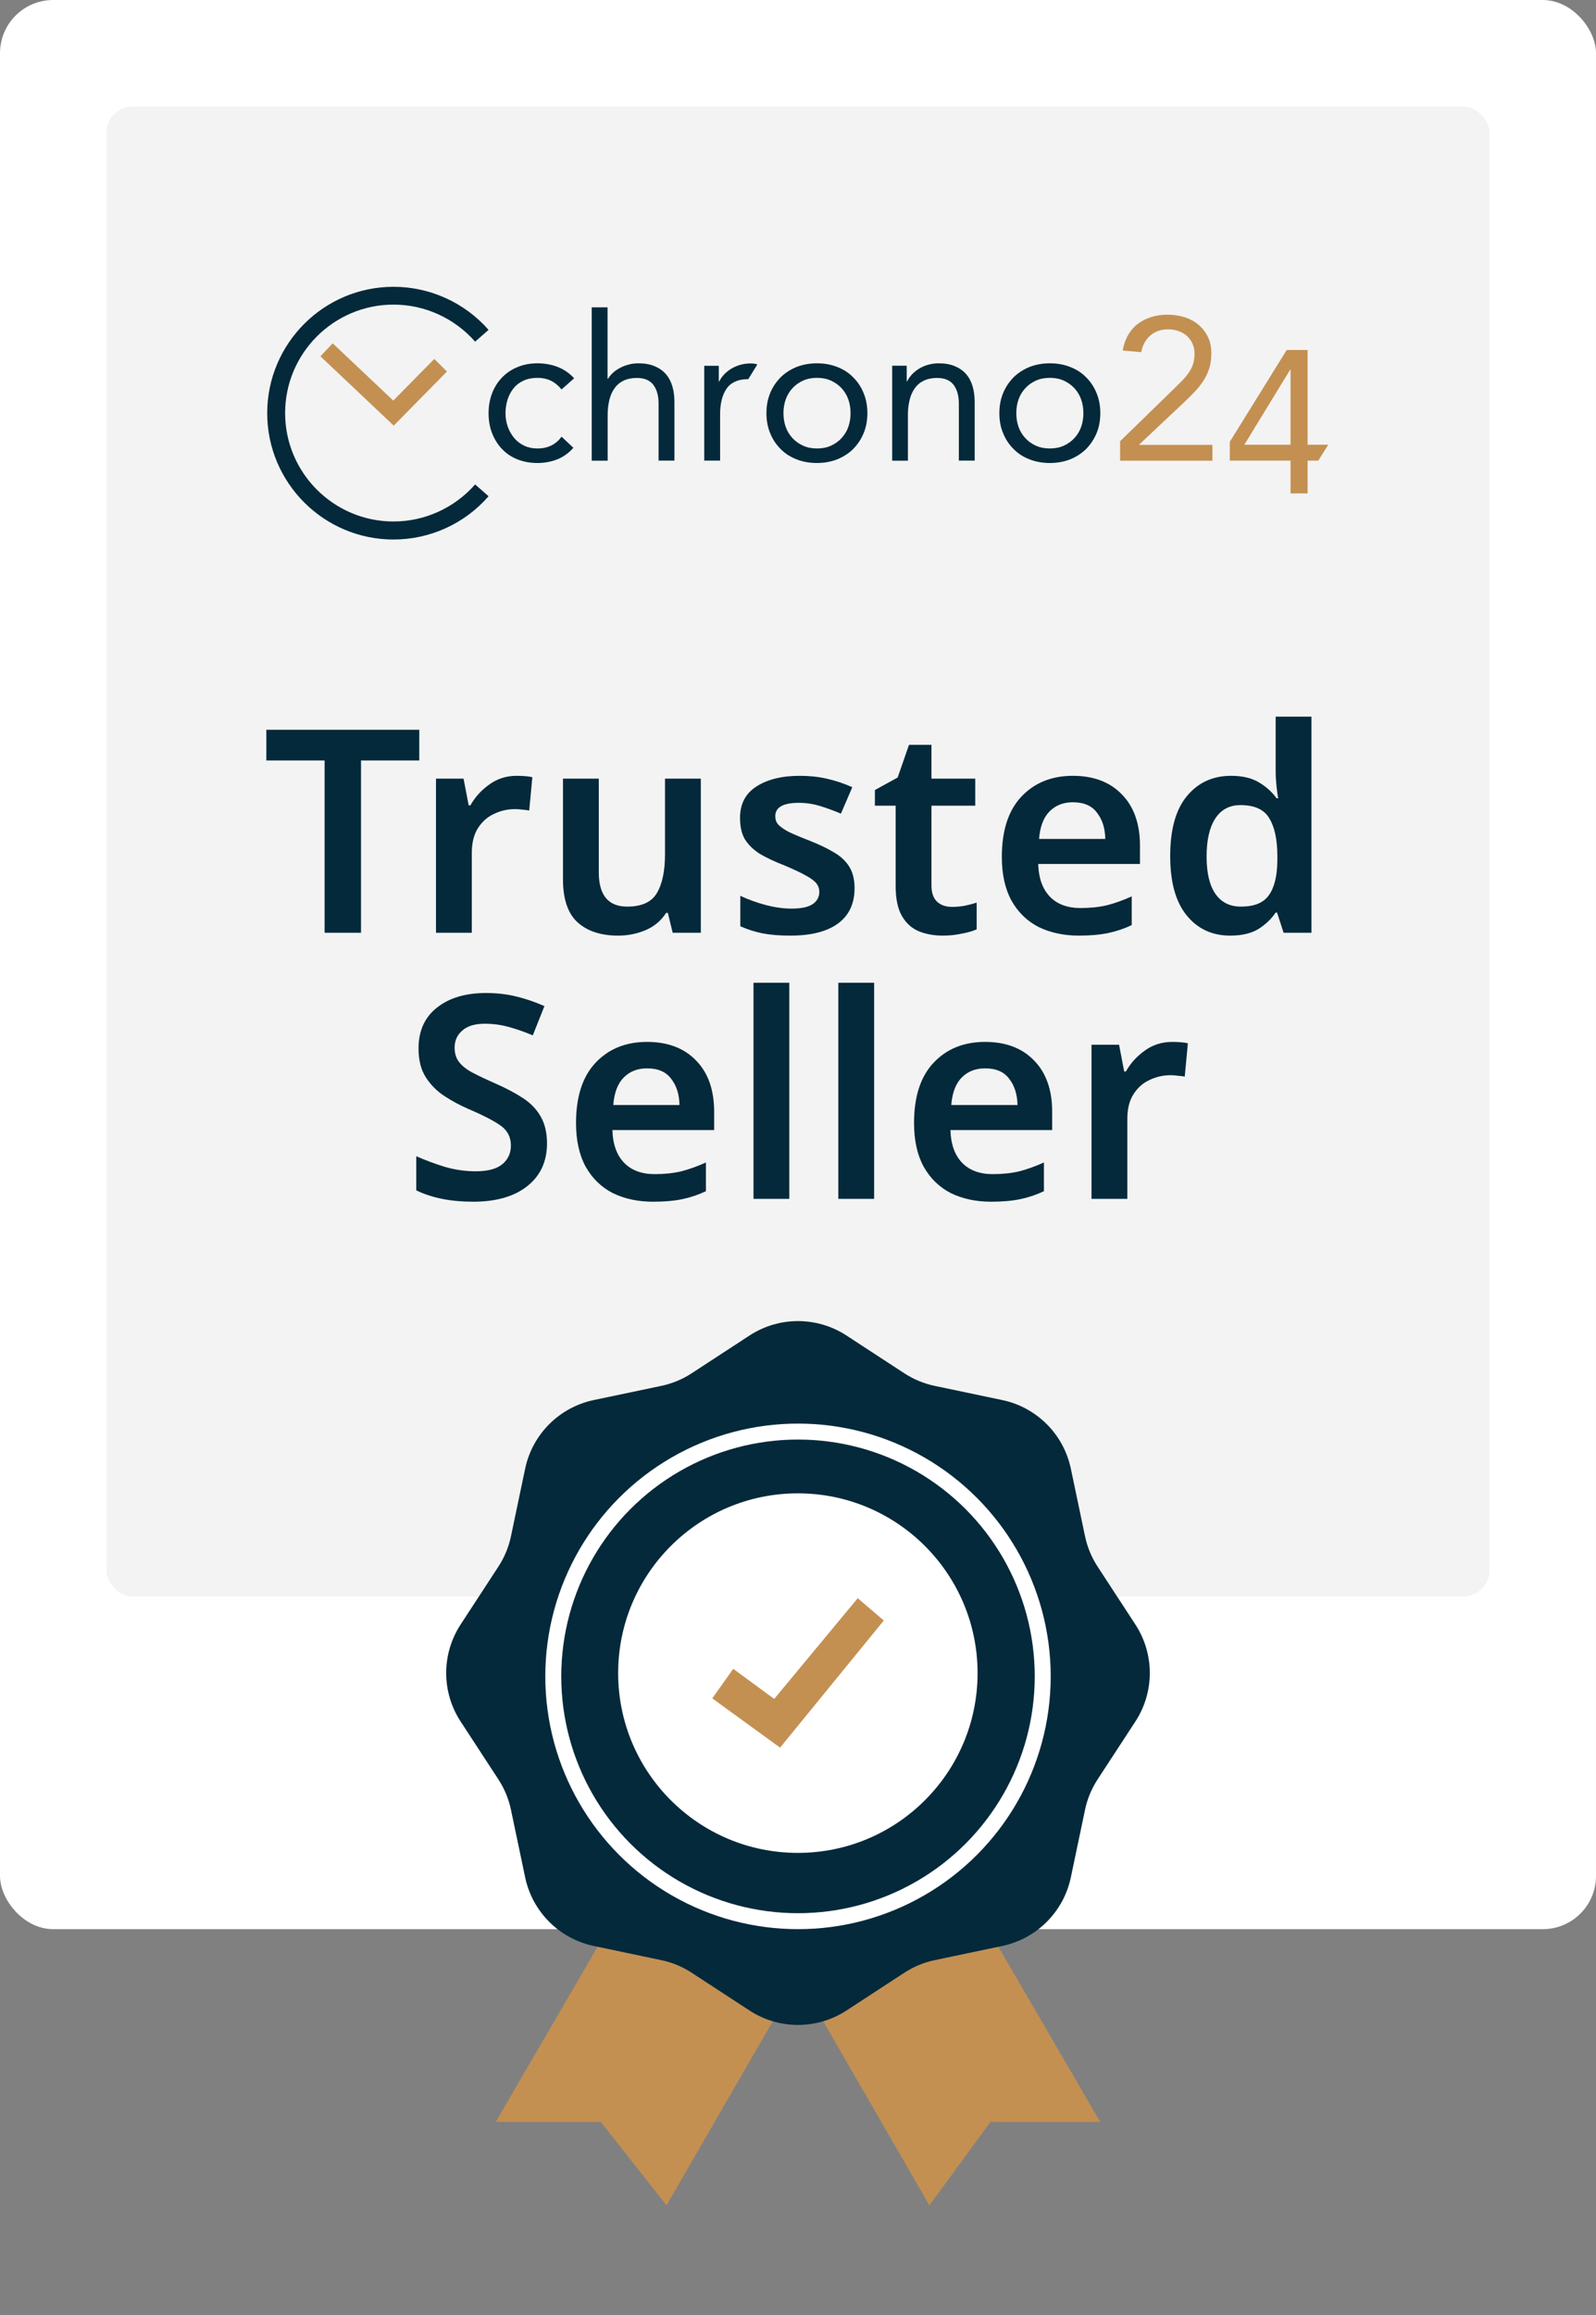 <svg xmlns="http://www.w3.org/2000/svg" width="120" height="174" viewBox="0 0 120 174" fill="none"><rect x="0" y="0" width="120" height="174" fill="#808080" stroke="none"/><rect width="120" height="145" rx="4" fill="white"></rect><rect x="8" y="8" width="104" height="112" rx="2" fill="#F3F3F3"></rect><path d="M84.226 33.157L88.293 29.197C88.547 28.951 88.769 28.729 88.966 28.523C89.155 28.318 89.32 28.113 89.443 27.915C89.566 27.718 89.665 27.513 89.722 27.299C89.78 27.086 89.813 26.847 89.813 26.584C89.813 26.297 89.763 26.05 89.656 25.82C89.558 25.599 89.418 25.41 89.237 25.245C89.057 25.089 88.851 24.966 88.613 24.884C88.375 24.802 88.12 24.752 87.841 24.752C87.29 24.752 86.839 24.908 86.485 25.221C86.132 25.533 85.902 25.952 85.804 26.469L84.415 26.346C84.489 25.911 84.621 25.525 84.818 25.18C85.015 24.843 85.261 24.555 85.565 24.333C85.861 24.111 86.206 23.939 86.576 23.824C86.954 23.709 87.356 23.651 87.792 23.651C88.235 23.651 88.662 23.717 89.057 23.84C89.451 23.964 89.804 24.152 90.1 24.399C90.396 24.645 90.634 24.95 90.815 25.311C90.996 25.672 91.078 26.1 91.078 26.576C91.078 27.003 91.02 27.39 90.905 27.735C90.79 28.08 90.634 28.4 90.437 28.688C90.24 28.975 90.018 29.255 89.763 29.509C89.517 29.764 89.254 30.027 88.983 30.282L85.664 33.404V33.437H91.16V34.628H84.218V33.157H84.226Z" fill="#C39052"></path><path fill-rule="evenodd" clip-rule="evenodd" d="M99.868 33.428H98.315V26.305H96.746L92.466 33.206V34.62H97.034V37.084H98.315V34.62H99.12L99.868 33.428ZM97.001 27.792H97.034V33.428H93.559L97.001 27.792Z" fill="#C39052"></path><path d="M42.222 29.271C41.968 28.967 41.697 28.745 41.401 28.605C41.105 28.466 40.785 28.4 40.423 28.4C40.029 28.4 39.676 28.466 39.372 28.605C39.068 28.745 38.813 28.934 38.616 29.181C38.419 29.427 38.271 29.706 38.164 30.027C38.066 30.347 38.008 30.692 38.008 31.054C38.008 31.415 38.066 31.76 38.181 32.081C38.296 32.401 38.46 32.681 38.665 32.927C38.871 33.174 39.126 33.362 39.421 33.502C39.717 33.642 40.045 33.708 40.407 33.708C41.187 33.708 41.795 33.412 42.222 32.82L43.11 33.658C42.765 34.053 42.362 34.34 41.894 34.529C41.426 34.71 40.933 34.8 40.415 34.8C39.865 34.8 39.364 34.71 38.912 34.529C38.452 34.349 38.066 34.086 37.745 33.749C37.425 33.412 37.178 33.017 36.998 32.557C36.817 32.097 36.735 31.596 36.735 31.054C36.735 30.52 36.825 30.019 36.998 29.559C37.178 29.099 37.425 28.704 37.754 28.367C38.082 28.03 38.468 27.767 38.92 27.587C39.372 27.398 39.873 27.307 40.423 27.307C40.949 27.307 41.45 27.398 41.927 27.578C42.395 27.759 42.814 28.047 43.167 28.433L42.222 29.271Z" fill="#04293A"></path><path d="M44.49 23.101H45.681V28.474H45.714C45.796 28.334 45.903 28.195 46.051 28.055C46.19 27.915 46.363 27.792 46.56 27.685C46.757 27.57 46.979 27.48 47.225 27.414C47.472 27.34 47.727 27.307 48.006 27.307C48.474 27.307 48.877 27.381 49.214 27.521C49.55 27.661 49.838 27.858 50.06 28.113C50.282 28.367 50.446 28.671 50.553 29.033C50.659 29.394 50.709 29.789 50.709 30.216V34.62H49.517V30.339C49.517 29.739 49.386 29.271 49.123 28.926C48.86 28.581 48.45 28.408 47.891 28.408C47.505 28.408 47.176 28.474 46.897 28.605C46.618 28.737 46.388 28.926 46.215 29.172C46.034 29.419 45.903 29.706 45.821 30.043C45.739 30.38 45.689 30.75 45.689 31.152V34.628H44.49V23.101H44.49Z" fill="#04293A"></path><path d="M56.262 28.499C56.254 28.499 56.237 28.499 56.229 28.499C55.498 28.499 54.964 28.737 54.636 29.205C54.307 29.674 54.143 30.323 54.143 31.144V34.62H52.951C52.951 34.62 52.951 27.726 52.951 27.496H54.044C54.044 27.694 54.044 28.466 54.044 28.671H54.077C54.159 28.499 54.274 28.334 54.422 28.17C54.57 28.006 54.742 27.866 54.948 27.735C55.153 27.611 55.375 27.505 55.63 27.431C55.884 27.357 56.155 27.316 56.451 27.316C56.533 27.316 56.615 27.324 56.697 27.332C56.78 27.34 56.862 27.365 56.944 27.39L56.262 28.499Z" fill="#04293A"></path><path fill-rule="evenodd" clip-rule="evenodd" d="M57.913 29.534C57.724 29.986 57.626 30.495 57.626 31.054C57.626 31.613 57.724 32.122 57.913 32.574C58.102 33.034 58.365 33.428 58.702 33.757C59.031 34.094 59.433 34.349 59.901 34.529C60.361 34.71 60.871 34.8 61.421 34.8C61.963 34.8 62.473 34.71 62.941 34.529C63.401 34.34 63.804 34.086 64.14 33.757C64.469 33.42 64.74 33.034 64.929 32.574C65.118 32.122 65.217 31.613 65.217 31.054C65.217 30.495 65.118 29.994 64.929 29.534C64.74 29.074 64.477 28.68 64.14 28.351C63.812 28.014 63.409 27.759 62.941 27.578C62.481 27.398 61.972 27.307 61.421 27.307C60.879 27.307 60.37 27.398 59.901 27.578C59.441 27.767 59.039 28.022 58.702 28.351C58.373 28.688 58.102 29.074 57.913 29.534ZM59.08 32.097C58.965 31.777 58.907 31.432 58.907 31.054C58.907 30.676 58.965 30.331 59.08 30.011C59.195 29.69 59.367 29.411 59.589 29.172C59.811 28.934 60.074 28.745 60.386 28.605C60.698 28.466 61.043 28.4 61.429 28.4C61.816 28.4 62.161 28.466 62.473 28.605C62.777 28.745 63.048 28.934 63.27 29.172C63.491 29.411 63.664 29.69 63.779 30.011C63.894 30.331 63.951 30.676 63.951 31.054C63.951 31.432 63.894 31.777 63.779 32.097C63.664 32.418 63.491 32.697 63.27 32.935C63.048 33.174 62.785 33.362 62.473 33.502C62.161 33.642 61.816 33.708 61.429 33.708C61.043 33.708 60.698 33.642 60.386 33.502C60.082 33.362 59.811 33.174 59.589 32.935C59.367 32.697 59.195 32.418 59.08 32.097Z" fill="#04293A"></path><path d="M67.081 27.488H68.174C68.174 27.685 68.174 28.458 68.174 28.663H68.207C68.289 28.491 68.404 28.326 68.552 28.162C68.7 27.998 68.872 27.858 69.078 27.726C69.283 27.603 69.505 27.496 69.76 27.422C70.014 27.349 70.285 27.307 70.581 27.307C71.049 27.307 71.452 27.381 71.789 27.521C72.126 27.661 72.413 27.858 72.635 28.113C72.857 28.367 73.021 28.671 73.128 29.033C73.234 29.394 73.284 29.789 73.284 30.216V34.62H72.093V30.339C72.093 29.739 71.961 29.271 71.698 28.926C71.435 28.581 71.025 28.408 70.466 28.408C70.08 28.408 69.751 28.474 69.472 28.605C69.193 28.737 68.963 28.926 68.79 29.172C68.609 29.419 68.478 29.706 68.396 30.043C68.314 30.38 68.264 30.75 68.264 31.152V34.628H67.081V29.189V27.488Z" fill="#04293A"></path><path fill-rule="evenodd" clip-rule="evenodd" d="M75.428 29.534C75.239 29.986 75.14 30.495 75.14 31.054C75.14 31.613 75.231 32.122 75.428 32.574C75.617 33.034 75.88 33.428 76.217 33.757C76.545 34.094 76.948 34.349 77.416 34.529C77.876 34.71 78.385 34.8 78.936 34.8C79.478 34.8 79.987 34.71 80.456 34.529C80.916 34.34 81.318 34.086 81.655 33.757C81.984 33.42 82.246 33.034 82.444 32.574C82.633 32.122 82.731 31.613 82.731 31.054C82.731 30.495 82.633 29.994 82.444 29.534C82.255 29.074 81.992 28.68 81.655 28.351C81.326 28.014 80.924 27.759 80.456 27.578C79.996 27.398 79.486 27.307 78.936 27.307C78.394 27.307 77.884 27.398 77.416 27.578C76.956 27.767 76.553 28.022 76.217 28.351C75.888 28.688 75.617 29.074 75.428 29.534ZM76.586 32.097C76.471 31.777 76.414 31.432 76.414 31.054C76.414 30.676 76.471 30.331 76.586 30.011C76.701 29.69 76.874 29.411 77.096 29.172C77.317 28.934 77.58 28.745 77.892 28.605C78.205 28.466 78.55 28.4 78.936 28.4C79.322 28.4 79.667 28.466 79.979 28.605C80.283 28.745 80.554 28.934 80.776 29.172C80.998 29.411 81.17 29.69 81.285 30.011C81.4 30.331 81.458 30.676 81.458 31.054C81.458 31.432 81.4 31.777 81.285 32.097C81.17 32.418 80.998 32.697 80.776 32.935C80.554 33.174 80.291 33.362 79.979 33.502C79.667 33.642 79.322 33.708 78.936 33.708C78.55 33.708 78.205 33.642 77.892 33.502C77.588 33.362 77.317 33.174 77.096 32.935C76.874 32.697 76.701 32.418 76.586 32.097Z" fill="#04293A"></path><path d="M29.604 31.991L24.092 26.782L25.012 25.804L29.571 30.109L32.652 26.979L33.605 27.924L29.604 31.991Z" fill="#C39052"></path><path d="M29.588 40.551C24.355 40.551 20.091 36.296 20.091 31.054C20.091 25.82 24.346 21.556 29.588 21.556C32.323 21.556 34.928 22.739 36.735 24.793L35.724 25.681C34.172 23.914 31.937 22.895 29.588 22.895C25.094 22.895 21.438 26.552 21.438 31.046C21.438 35.54 25.094 39.196 29.588 39.196C31.937 39.196 34.172 38.177 35.724 36.411L36.735 37.298C34.936 39.368 32.323 40.551 29.588 40.551Z" fill="#04293A"></path><path d="M27.143 70.109H24.407V57.158H20.026V54.85H31.524V57.158H27.143V70.109ZM38.85 58.312C39.035 58.312 39.235 58.32 39.449 58.334C39.676 58.348 39.869 58.377 40.026 58.419L39.791 60.92C39.648 60.891 39.477 60.87 39.278 60.856C39.078 60.827 38.9 60.813 38.743 60.813C38.173 60.813 37.639 60.934 37.141 61.176C36.642 61.404 36.236 61.767 35.922 62.266C35.623 62.75 35.474 63.363 35.474 64.104V70.109H32.781V58.526H34.854L35.239 60.535H35.367C35.709 59.922 36.179 59.402 36.777 58.975C37.376 58.533 38.067 58.312 38.85 58.312ZM52.693 58.526V70.109H50.578L50.214 68.613H50.086C49.702 69.211 49.181 69.646 48.526 69.917C47.885 70.187 47.201 70.323 46.475 70.323C45.178 70.323 44.16 69.988 43.419 69.318C42.692 68.649 42.329 67.573 42.329 66.091V58.526H45.021V65.557C45.021 67.281 45.734 68.143 47.158 68.143C48.241 68.143 48.982 67.808 49.381 67.138C49.794 66.455 50.001 65.472 50.001 64.189V58.526H52.693ZM64.253 66.754C64.253 67.922 63.833 68.812 62.992 69.425C62.166 70.023 60.976 70.323 59.423 70.323C58.611 70.323 57.913 70.266 57.329 70.152C56.759 70.038 56.204 69.86 55.662 69.618V67.331C56.232 67.602 56.859 67.829 57.543 68.015C58.241 68.2 58.896 68.293 59.509 68.293C60.25 68.293 60.784 68.178 61.112 67.951C61.439 67.723 61.603 67.416 61.603 67.032C61.603 66.804 61.539 66.604 61.411 66.433C61.283 66.248 61.026 66.049 60.642 65.835C60.271 65.621 59.715 65.358 58.975 65.044C58.234 64.759 57.614 64.467 57.115 64.168C56.631 63.855 56.261 63.491 56.004 63.078C55.762 62.665 55.641 62.131 55.641 61.475C55.641 60.435 56.047 59.652 56.859 59.125C57.685 58.583 58.782 58.312 60.15 58.312C60.862 58.312 61.532 58.384 62.159 58.526C62.8 58.669 63.441 58.882 64.082 59.167L63.227 61.155C62.686 60.927 62.159 60.734 61.646 60.578C61.133 60.421 60.606 60.343 60.065 60.343C58.882 60.343 58.291 60.678 58.291 61.347C58.291 61.589 58.362 61.796 58.505 61.967C58.661 62.138 58.925 62.323 59.295 62.523C59.68 62.708 60.221 62.936 60.919 63.206C61.603 63.477 62.194 63.762 62.693 64.061C63.192 64.346 63.577 64.702 63.847 65.13C64.118 65.557 64.253 66.099 64.253 66.754ZM71.574 68.164C71.901 68.164 72.222 68.136 72.535 68.079C72.863 68.008 73.162 67.929 73.433 67.844V69.853C73.148 69.981 72.778 70.088 72.322 70.173C71.866 70.273 71.389 70.323 70.89 70.323C70.234 70.323 69.636 70.216 69.095 70.002C68.553 69.774 68.126 69.389 67.813 68.848C67.499 68.307 67.342 67.552 67.342 66.583V60.556H65.782V59.381L67.492 58.441L68.347 55.983H70.035V58.526H73.326V60.556H70.035V66.561C70.035 67.103 70.178 67.509 70.463 67.78C70.747 68.036 71.118 68.164 71.574 68.164ZM80.668 58.312C82.221 58.312 83.447 58.776 84.344 59.702C85.256 60.628 85.712 61.917 85.712 63.57V64.937H78.061C78.09 65.992 78.382 66.811 78.937 67.395C79.493 67.965 80.262 68.25 81.245 68.25C81.986 68.25 82.656 68.178 83.254 68.036C83.853 67.879 84.465 67.659 85.092 67.374V69.532C84.522 69.803 83.931 70.002 83.318 70.13C82.706 70.259 81.972 70.323 81.117 70.323C79.992 70.323 78.987 70.109 78.104 69.682C77.235 69.24 76.551 68.577 76.052 67.694C75.568 66.811 75.326 65.714 75.326 64.403C75.326 62.423 75.817 60.913 76.8 59.873C77.783 58.833 79.073 58.312 80.668 58.312ZM80.668 60.3C79.942 60.3 79.351 60.535 78.895 61.005C78.453 61.461 78.197 62.145 78.125 63.057H83.105C83.09 62.259 82.884 61.603 82.485 61.091C82.1 60.563 81.495 60.3 80.668 60.3ZM92.494 70.323C91.141 70.323 90.051 69.817 89.225 68.805C88.398 67.794 87.985 66.305 87.985 64.339C87.985 62.344 88.405 60.841 89.246 59.83C90.087 58.818 91.191 58.312 92.558 58.312C93.413 58.312 94.111 58.476 94.653 58.804C95.208 59.132 95.65 59.531 95.978 60.001H96.106C96.063 59.801 96.02 59.495 95.978 59.082C95.935 58.669 95.914 58.284 95.914 57.928V53.867H98.606V70.109H96.512L96.02 68.592H95.914C95.586 69.076 95.151 69.489 94.61 69.831C94.069 70.159 93.363 70.323 92.494 70.323ZM93.306 68.143C94.304 68.143 95.002 67.858 95.401 67.288C95.814 66.718 96.028 65.856 96.042 64.702V64.36C96.042 63.121 95.842 62.173 95.444 61.518C95.059 60.848 94.332 60.514 93.264 60.514C92.437 60.514 91.803 60.856 91.362 61.539C90.934 62.209 90.721 63.157 90.721 64.382C90.721 65.607 90.941 66.54 91.383 67.181C91.825 67.822 92.466 68.143 93.306 68.143ZM41.128 85.942C41.128 87.295 40.636 88.364 39.653 89.147C38.67 89.931 37.31 90.323 35.572 90.323C33.89 90.323 32.466 90.038 31.297 89.468V86.903C31.939 87.188 32.644 87.452 33.413 87.694C34.182 87.922 34.966 88.036 35.764 88.036C36.676 88.036 37.345 87.858 37.773 87.502C38.2 87.146 38.414 86.675 38.414 86.091C38.414 85.45 38.143 84.945 37.602 84.574C37.06 84.204 36.27 83.798 35.23 83.356C34.603 83.085 34.004 82.765 33.434 82.394C32.864 82.024 32.394 81.554 32.024 80.984C31.654 80.414 31.468 79.687 31.468 78.804C31.468 77.493 31.924 76.475 32.836 75.748C33.762 75.007 34.995 74.637 36.533 74.637C37.345 74.637 38.1 74.722 38.798 74.893C39.511 75.064 40.223 75.306 40.935 75.62L40.059 77.821C39.418 77.55 38.806 77.337 38.221 77.18C37.651 77.023 37.06 76.945 36.448 76.945C35.707 76.945 35.144 77.116 34.759 77.458C34.375 77.785 34.182 78.213 34.182 78.74C34.182 79.167 34.289 79.523 34.503 79.808C34.717 80.093 35.044 80.357 35.486 80.599C35.942 80.841 36.526 81.119 37.238 81.433C38.05 81.789 38.749 82.159 39.333 82.544C39.917 82.928 40.358 83.391 40.658 83.933C40.971 84.474 41.128 85.144 41.128 85.942ZM48.653 78.312C50.206 78.312 51.431 78.775 52.329 79.702C53.24 80.628 53.696 81.917 53.696 83.57V84.937H46.046C46.074 85.992 46.366 86.811 46.922 87.395C47.477 87.965 48.247 88.25 49.23 88.25C49.971 88.25 50.64 88.178 51.239 88.036C51.837 87.879 52.45 87.659 53.077 87.374V89.532C52.507 89.803 51.916 90.002 51.303 90.13C50.69 90.259 49.956 90.323 49.102 90.323C47.976 90.323 46.972 90.109 46.088 89.682C45.219 89.24 44.535 88.577 44.037 87.694C43.553 86.811 43.31 85.714 43.31 84.403C43.31 82.423 43.802 80.913 44.785 79.873C45.768 78.832 47.057 78.312 48.653 78.312ZM48.653 80.3C47.926 80.3 47.335 80.535 46.879 81.005C46.438 81.461 46.181 82.145 46.11 83.057H51.089C51.075 82.259 50.868 81.603 50.469 81.091C50.085 80.564 49.479 80.3 48.653 80.3ZM59.346 90.109H56.654V73.867H59.346V90.109ZM65.724 90.109H63.031V73.867H65.724V90.109ZM74.067 78.312C75.62 78.312 76.846 78.775 77.743 79.702C78.655 80.628 79.111 81.917 79.111 83.57V84.937H71.46C71.489 85.992 71.781 86.811 72.336 87.395C72.892 87.965 73.661 88.25 74.644 88.25C75.385 88.25 76.055 88.178 76.653 88.036C77.252 87.879 77.864 87.659 78.491 87.374V89.532C77.921 89.803 77.33 90.002 76.717 90.13C76.105 90.259 75.371 90.323 74.516 90.323C73.391 90.323 72.386 90.109 71.503 89.682C70.634 89.24 69.95 88.577 69.451 87.694C68.967 86.811 68.725 85.714 68.725 84.403C68.725 82.423 69.216 80.913 70.199 79.873C71.182 78.832 72.472 78.312 74.067 78.312ZM74.067 80.3C73.341 80.3 72.75 80.535 72.294 81.005C71.852 81.461 71.596 82.145 71.524 83.057H76.504C76.489 82.259 76.283 81.603 75.884 81.091C75.499 80.564 74.894 80.3 74.067 80.3ZM88.137 78.312C88.323 78.312 88.522 78.32 88.736 78.334C88.964 78.348 89.156 78.377 89.313 78.419L89.078 80.92C88.935 80.891 88.764 80.87 88.565 80.856C88.365 80.827 88.187 80.813 88.03 80.813C87.46 80.813 86.926 80.934 86.428 81.176C85.929 81.404 85.523 81.767 85.21 82.266C84.91 82.75 84.761 83.363 84.761 84.104V90.109H82.068V78.526H84.141L84.526 80.535H84.654C84.996 79.922 85.466 79.402 86.064 78.975C86.663 78.533 87.354 78.312 88.137 78.312Z" fill="#04293A"></path><path d="M59.234 147.316L71.516 140.226L82.721 159.485H74.469L69.881 165.758L59.234 147.316Z" fill="#C39052"></path><path d="M60.762 147.316L48.48 140.226L37.275 159.485H45.166L50.114 165.758L60.762 147.316Z" fill="#C39052"></path><path d="M56.353 100.381C58.569 98.934 61.431 98.934 63.647 100.381L67.997 103.221C68.691 103.674 69.463 103.993 70.273 104.164L75.358 105.232C77.948 105.776 79.971 107.799 80.515 110.389L81.583 115.474C81.753 116.284 82.073 117.056 82.526 117.749L85.366 122.1C86.813 124.316 86.813 127.178 85.366 129.394L82.526 133.744C82.073 134.438 81.753 135.209 81.583 136.02L80.515 141.104C79.971 143.694 77.948 145.718 75.358 146.262L70.273 147.33C69.463 147.5 68.691 147.82 67.997 148.273L63.647 151.113C61.431 152.559 58.569 152.559 56.353 151.113L52.003 148.273C51.309 147.82 50.537 147.5 49.727 147.33L44.642 146.262C42.052 145.718 40.029 143.694 39.485 141.104L38.417 136.02C38.247 135.209 37.927 134.438 37.474 133.744L34.634 129.394C33.187 127.178 33.187 124.316 34.634 122.1L37.474 117.749C37.927 117.056 38.247 116.284 38.417 115.474L39.485 110.389C40.029 107.799 42.052 105.776 44.642 105.232L49.727 104.164C50.537 103.993 51.309 103.674 52.003 103.221L56.353 100.381Z" fill="#04293A"></path><circle cx="59.99" cy="125.755" r="13.512" fill="white"></circle><circle cx="60" cy="126" r="18.4" stroke="white" stroke-width="1.2"></circle><path d="M55.13 125.432L58.211 127.694L64.491 120.124L66.451 121.801L58.653 131.356L53.555 127.653L55.13 125.432Z" fill="#C39052"></path></svg>